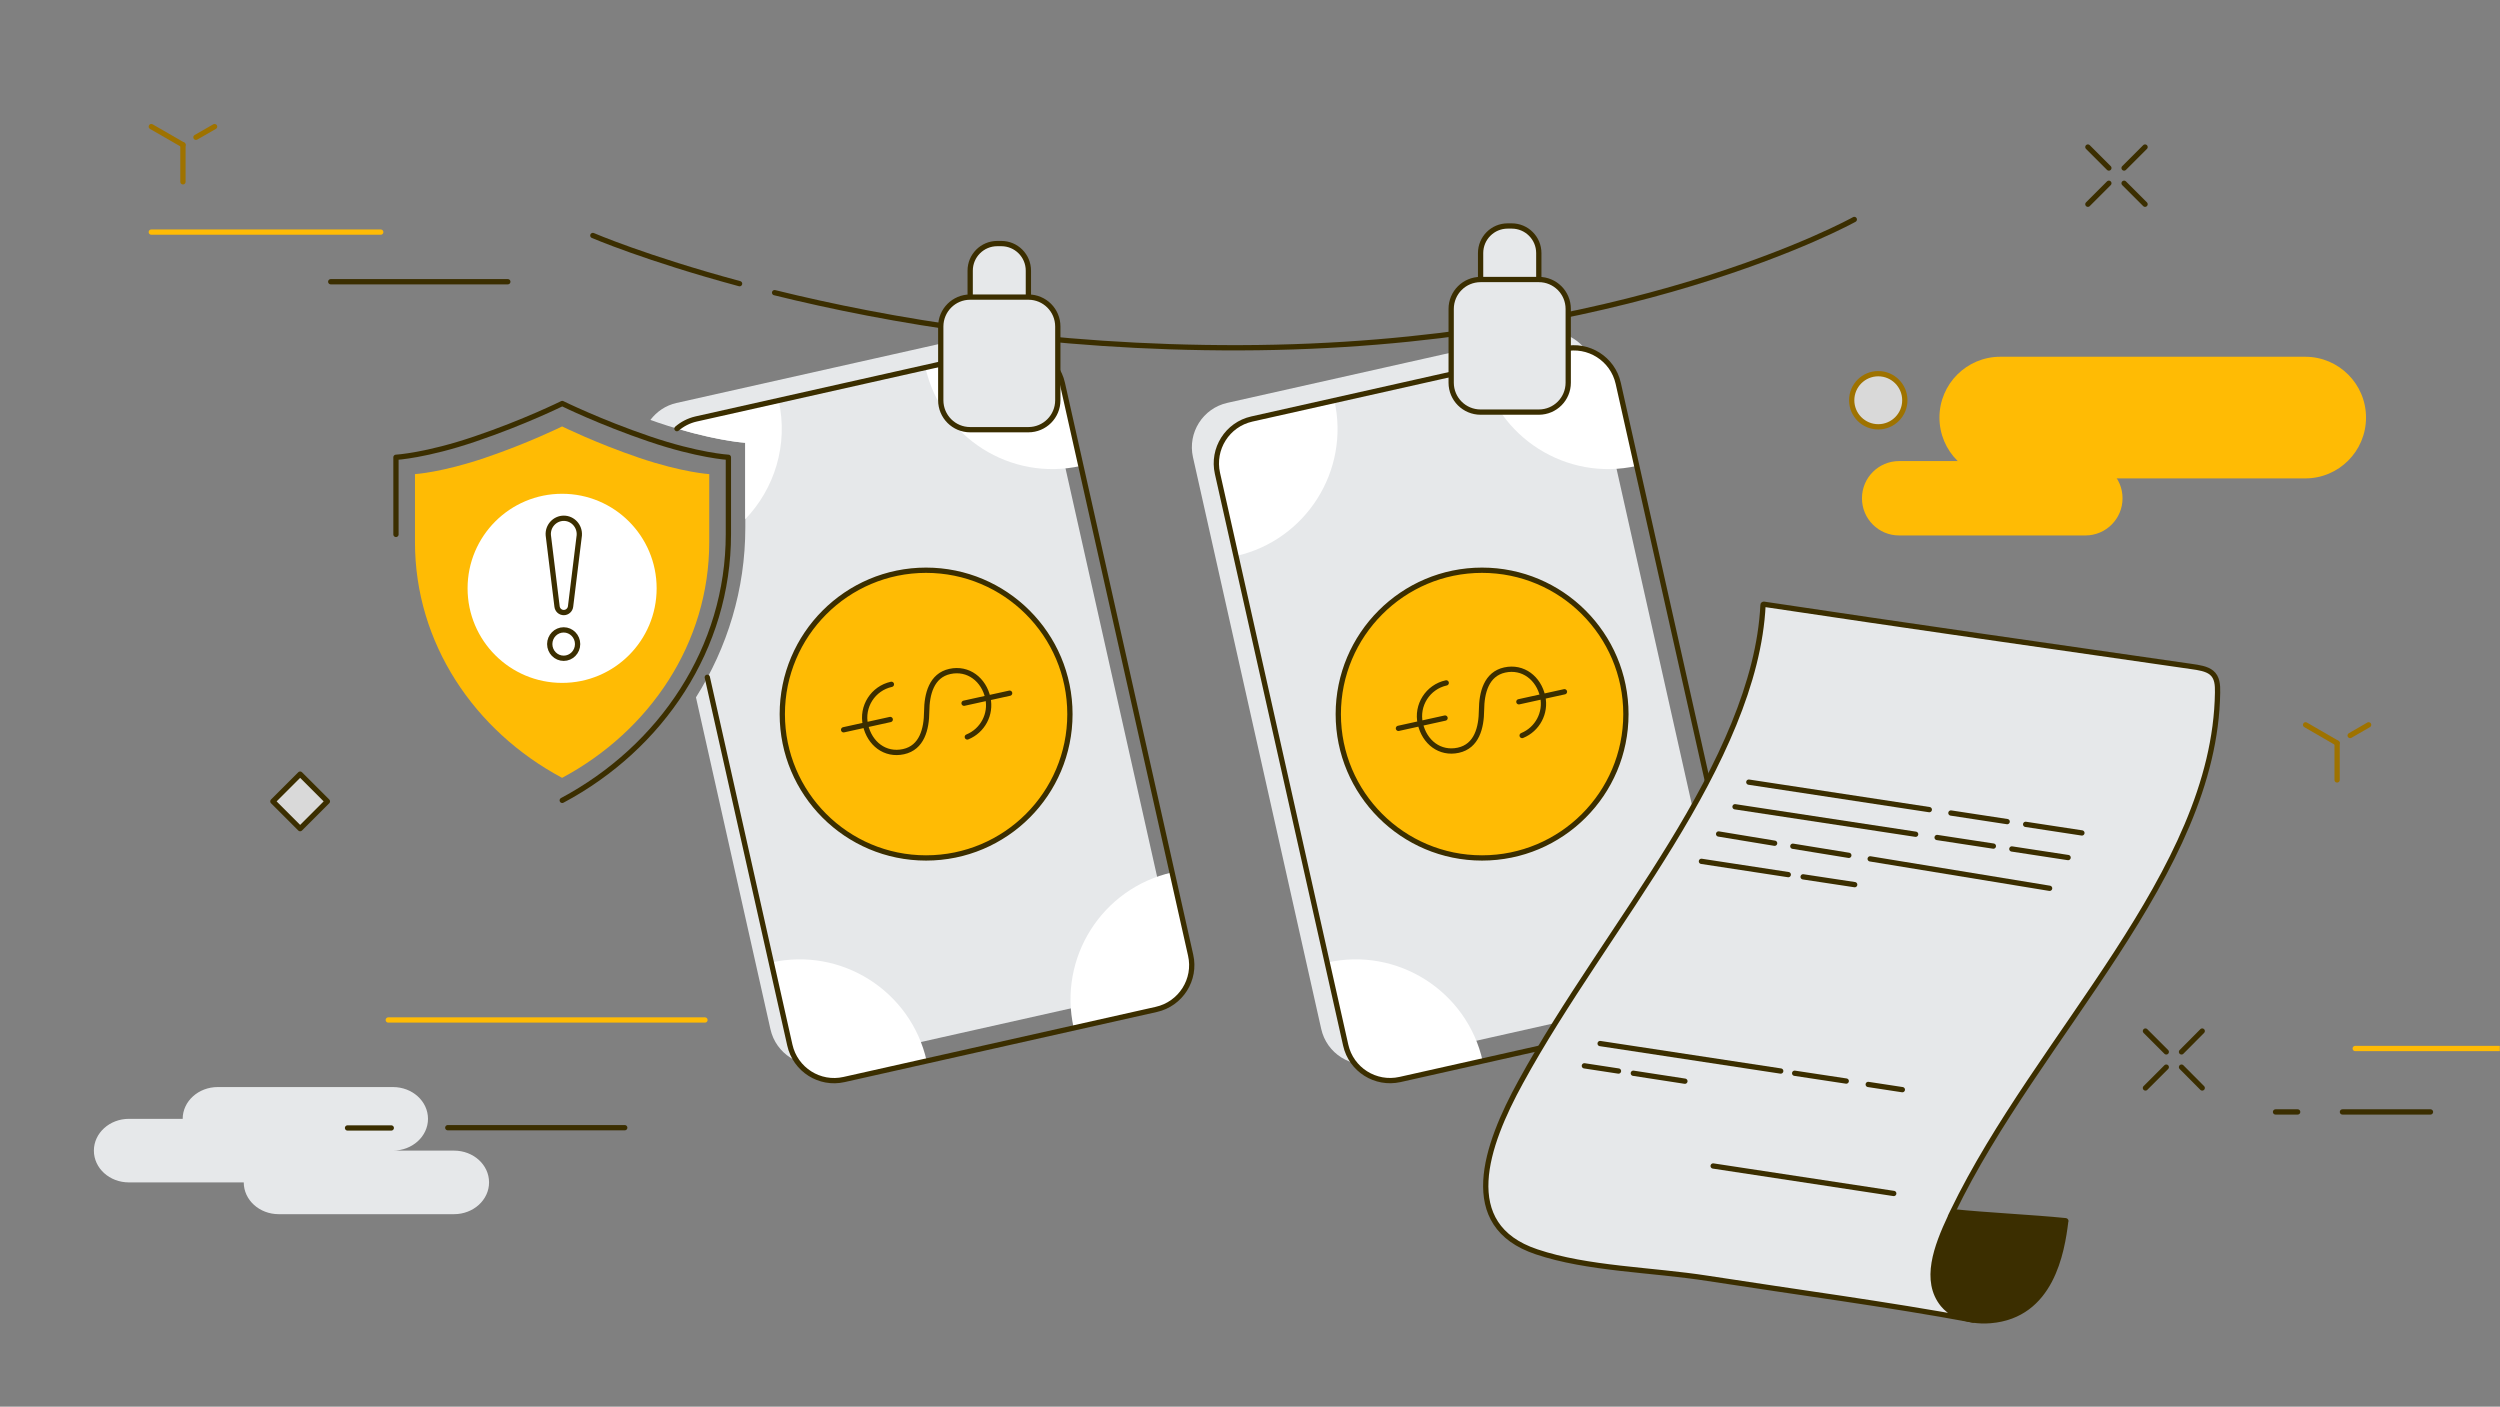 <svg width="1420" height="799" viewBox="0 0 1420 799" fill="none" xmlns="http://www.w3.org/2000/svg">
<rect x="0" y="0" width="1420" height="799" fill="#808080" stroke="none"/>
<g clip-path="url(#clip0_2546_1793)">
<mask id="mask0_2546_1793" style="mask-type:luminance" maskUnits="userSpaceOnUse" x="0" y="0" width="1420" height="799">
<path d="M1420 0H0V799H1420V0Z" fill="white"/>
</mask>
<g mask="url(#mask0_2546_1793)">
<path d="M185.958 455.186L170.478 439.702L154.998 455.186L170.478 470.671L185.958 455.186Z" fill="#D9D9D9" stroke="#3B2E00" stroke-width="3" stroke-linecap="round" stroke-linejoin="round"/>
<path d="M1066.85 242.437C1075.18 242.437 1081.94 235.681 1081.94 227.345C1081.94 219.01 1075.18 212.253 1066.85 212.253C1058.51 212.253 1051.76 219.01 1051.76 227.345C1051.76 235.681 1058.51 242.437 1066.85 242.437Z" fill="#D9D9D9" stroke="#9E7200" stroke-width="3" stroke-linecap="round" stroke-linejoin="round"/>
<path d="M257.893 653.552H223.206C234.152 653.552 243.101 645.488 243.101 635.501C243.101 625.513 234.226 617.449 223.206 617.449H123.659C112.713 617.449 103.764 625.513 103.764 635.501H73.219C62.273 635.501 53.324 643.565 53.324 653.552C53.324 663.54 62.199 671.604 73.219 671.604H138.45C138.45 681.591 147.325 689.655 158.345 689.655H257.893C268.839 689.655 277.788 681.591 277.788 671.604C277.788 661.616 268.913 653.552 257.893 653.552Z" fill="#E6E8EA"/>
<path d="M85.939 71.91L103.911 82.268" stroke="#9E7200" stroke-width="3" stroke-linecap="round" stroke-linejoin="round"/>
<path d="M121.884 71.91L111.308 77.977" stroke="#9E7200" stroke-width="3" stroke-linecap="round" stroke-linejoin="round"/>
<path d="M103.912 82.268V103.278" stroke="#9E7200" stroke-width="3" stroke-linecap="round" stroke-linejoin="round"/>
<path d="M197.395 640.68H222.245" stroke="#3B2E00" stroke-width="3" stroke-linecap="round" stroke-linejoin="round"/>
<path d="M220.544 579.35H400.411" stroke="#FFBB04" stroke-width="3" stroke-linecap="round" stroke-linejoin="round"/>
<path d="M254.343 640.532H354.852" stroke="#3B2E00" stroke-width="3" stroke-linecap="round" stroke-linejoin="round"/>
<path d="M85.939 131.835H216.254" stroke="#FFBB04" stroke-width="3" stroke-linecap="round" stroke-linejoin="round"/>
<path d="M187.854 160.022H288.438" stroke="#3B2E00" stroke-width="3" stroke-linecap="round" stroke-linejoin="round"/>
<path d="M1185.92 83.525L1197.83 95.436" stroke="#3B2E00" stroke-width="3" stroke-linecap="round" stroke-linejoin="round"/>
<path d="M1206.48 104.092L1218.39 116.003" stroke="#3B2E00" stroke-width="3" stroke-linecap="round" stroke-linejoin="round"/>
<path d="M1185.92 116.003L1197.83 104.092" stroke="#3B2E00" stroke-width="3" stroke-linecap="round" stroke-linejoin="round"/>
<path d="M1206.48 95.436L1218.39 83.525" stroke="#3B2E00" stroke-width="3" stroke-linecap="round" stroke-linejoin="round"/>
<path d="M1078.68 304.138H1184.52C1196.16 304.138 1205.6 294.698 1205.6 283.053V282.979C1205.6 271.335 1196.16 261.895 1184.52 261.895H1078.68C1067.04 261.895 1057.6 271.335 1057.6 282.979V283.053C1057.6 294.698 1067.04 304.138 1078.68 304.138Z" fill="#FFBB04"/>
<path d="M1136.15 271.734H1309.36C1328.43 271.734 1343.9 256.266 1343.9 237.185C1343.9 218.104 1328.43 202.636 1309.36 202.636H1136.15C1117.07 202.636 1101.61 218.104 1101.61 237.185C1101.61 256.266 1117.07 271.734 1136.15 271.734Z" fill="#FFBB04"/>
<path d="M1309.58 411.707L1327.48 422.064" stroke="#9E7200" stroke-width="3" stroke-linecap="round" stroke-linejoin="round"/>
<path d="M1345.38 411.707L1334.88 417.774" stroke="#9E7200" stroke-width="3" stroke-linecap="round" stroke-linejoin="round"/>
<path d="M1327.48 422.064V443.001" stroke="#9E7200" stroke-width="3" stroke-linecap="round" stroke-linejoin="round"/>
<path d="M1330.51 631.58H1380.51" stroke="#3B2E00" stroke-width="3" stroke-linecap="round" stroke-linejoin="round"/>
<path d="M1292.5 631.58H1305.07" stroke="#3B2E00" stroke-width="3" stroke-linecap="round" stroke-linejoin="round"/>
<path d="M1337.76 595.551H1467.41" stroke="#FFBB04" stroke-width="3" stroke-linecap="round" stroke-linejoin="round"/>
<path d="M1218.61 585.638L1230.44 597.475" stroke="#3B2E00" stroke-width="3" stroke-linecap="round" stroke-linejoin="round"/>
<path d="M1239.1 606.131L1250.86 617.968" stroke="#3B2E00" stroke-width="3" stroke-linecap="round" stroke-linejoin="round"/>
<path d="M1218.61 617.968L1230.44 606.131" stroke="#3B2E00" stroke-width="3" stroke-linecap="round" stroke-linejoin="round"/>
<path d="M1239.1 597.475L1250.86 585.638" stroke="#3B2E00" stroke-width="3" stroke-linecap="round" stroke-linejoin="round"/>
<path d="M665.181 533.406L592.332 208.628C589.226 194.719 575.396 185.915 561.492 189.097L384.214 228.899C378.001 230.304 372.972 233.855 369.422 238.516C370.901 239.034 372.38 239.552 373.859 240.07C404.478 250.427 423.338 251.537 423.338 251.537V299.699C423.338 334.84 413.131 367.762 395.307 396.097L437.611 584.602C440.718 598.51 454.548 607.314 468.452 604.133L645.73 564.331C659.634 561.224 668.435 547.389 665.255 533.48L665.181 533.406Z" fill="#E6E8EA"/>
<path d="M697.131 228.825L874.409 189.023C888.313 185.916 902.144 194.646 905.25 208.554L978.099 533.333C981.205 547.242 972.478 561.076 958.574 564.183L781.296 603.985C767.391 607.093 753.561 598.363 750.455 584.454L677.606 259.676C674.5 245.767 683.227 231.932 697.131 228.825Z" fill="#E6E8EA"/>
<path d="M525.696 208.702L572.586 198.197C586.49 195.09 600.32 203.82 603.426 217.728L613.928 264.632C574.065 273.584 534.571 248.504 525.622 208.702H525.696Z" fill="white"/>
<path d="M841.425 208.702L888.314 198.197C902.218 195.09 916.048 203.82 919.155 217.728L929.657 264.632C889.793 273.584 850.3 248.504 841.351 208.702H841.425Z" fill="white"/>
<path d="M607.716 405.64C607.716 450.769 571.106 487.316 525.992 487.316C480.877 487.316 444.342 450.695 444.342 405.64C444.342 360.585 480.951 323.891 525.992 323.891C571.032 323.891 607.716 360.437 607.716 405.64Z" fill="#FFBB04" stroke="#3B2E00" stroke-width="3" stroke-linecap="round" stroke-linejoin="round"/>
<path d="M442.197 227.419L395.308 237.924C391.166 238.886 387.542 240.81 384.51 243.399C408.768 250.649 423.264 251.463 423.264 251.463V294.964C439.905 277.652 447.892 252.647 442.271 227.419H442.197Z" fill="white"/>
<path d="M665.773 495.602L676.275 542.507C679.382 556.415 670.655 570.25 656.75 573.357L609.861 583.862C600.912 543.986 625.984 504.48 665.773 495.528V495.602Z" fill="white"/>
<path d="M438.056 546.724C477.845 537.772 517.413 562.852 526.362 602.654L479.472 613.159C465.568 616.266 451.738 607.536 448.632 593.628L438.13 546.724H438.056Z" fill="white"/>
<path d="M923.518 405.64C923.518 450.769 886.908 487.316 841.794 487.316C796.679 487.316 760.144 450.695 760.144 405.64C760.144 360.585 796.753 323.891 841.794 323.891C886.834 323.891 923.518 360.437 923.518 405.64Z" fill="#FFBB04" stroke="#3B2E00" stroke-width="3" stroke-linecap="round" stroke-linejoin="round"/>
<path d="M711.035 237.999L757.925 227.493C766.874 267.295 741.802 306.875 702.012 315.827L691.51 268.923C688.404 255.014 697.131 241.18 711.035 238.073V237.999Z" fill="white"/>
<path d="M981.575 495.602L992.077 542.507C995.183 556.415 986.456 570.25 972.552 573.357L925.663 583.862C916.714 543.986 941.786 504.48 981.575 495.528V495.602Z" fill="white"/>
<path d="M753.857 546.724C793.647 537.772 833.215 562.852 842.164 602.654L795.274 613.159C781.37 616.266 767.54 607.536 764.433 593.628L753.931 546.724H753.857Z" fill="white"/>
<path d="M401.742 384.704L448.632 593.627C451.738 607.536 465.568 616.34 479.472 613.158L656.75 573.356C670.655 570.249 679.456 556.415 676.275 542.506L603.426 217.727C600.32 203.819 586.49 195.015 572.586 198.196L395.308 237.998C391.166 238.96 387.542 240.884 384.51 243.473" stroke="#3B2E00" stroke-width="3" stroke-linecap="round" stroke-linejoin="round"/>
<path d="M711.035 237.999L888.313 198.197C902.218 195.09 916.048 203.82 919.154 217.728L992.003 542.507C995.109 556.415 986.382 570.25 972.478 573.357L795.2 613.159C781.296 616.266 767.466 607.537 764.359 593.628L691.51 268.849C688.404 254.941 697.131 241.106 711.035 237.999Z" stroke="#3B2E00" stroke-width="3" stroke-linecap="round" stroke-linejoin="round"/>
<path d="M420.083 161.132C366.907 146.78 336.732 133.759 336.732 133.759" stroke="#3B2E00" stroke-width="3" stroke-linecap="round" stroke-linejoin="round"/>
<path d="M1053.24 124.659C1053.24 124.659 923.444 197.013 704.232 197.531C595.587 197.827 504.396 182.143 439.979 166.237" stroke="#3B2E00" stroke-width="3" stroke-linecap="round" stroke-linejoin="round"/>
<path d="M568.74 138.346H566.447C557.942 138.346 551.063 145.226 551.063 153.734V185.472H584.123V153.734C584.123 145.226 577.245 138.346 568.74 138.346Z" fill="#E6E8EA" stroke="#3B2E00" stroke-width="3" stroke-linecap="round" stroke-linejoin="round"/>
<path d="M584.124 168.752H551.064C541.819 168.752 534.35 176.224 534.35 185.472V227.345C534.35 236.593 541.819 244.065 551.064 244.065H584.124C593.368 244.065 600.838 236.593 600.838 227.345V185.472C600.838 176.224 593.368 168.752 584.124 168.752Z" fill="#E6E8EA" stroke="#3B2E00" stroke-width="3" stroke-linecap="round" stroke-linejoin="round"/>
<path d="M858.657 128.358H856.364C847.859 128.358 840.98 135.239 840.98 143.747V175.485H874.04V143.747C874.04 135.239 867.162 128.358 858.657 128.358Z" fill="#E6E8EA" stroke="#3B2E00" stroke-width="3" stroke-linecap="round" stroke-linejoin="round"/>
<path d="M874.04 158.765H840.98C831.735 158.765 824.266 166.237 824.266 175.484V217.358C824.266 226.606 831.735 234.078 840.98 234.078H874.04C883.284 234.078 890.754 226.606 890.754 217.358V175.484C890.754 166.237 883.284 158.765 874.04 158.765Z" fill="#E6E8EA" stroke="#3B2E00" stroke-width="3" stroke-linecap="round" stroke-linejoin="round"/>
<path d="M479.176 414.518L505.653 408.674M547.587 399.426L573.473 393.73M506.318 388.699C495.89 390.992 489.234 401.35 491.601 411.855C493.967 422.361 502.695 429.241 513.197 426.947C523.699 424.654 526.287 414.075 526.361 404.161C526.435 394.248 529.098 383.668 539.526 381.375C549.954 379.081 558.829 386.036 561.122 396.467C563.119 405.715 558.163 415.036 549.436 418.587" stroke="#3B2E00" stroke-width="3" stroke-linecap="round" stroke-linejoin="round"/>
<path d="M794.312 413.705L820.79 407.861M862.724 398.613L888.609 392.916M821.455 387.885C811.027 390.179 804.371 400.536 806.738 411.042C809.104 421.547 817.831 428.427 828.333 426.134C838.835 423.84 841.424 413.261 841.498 403.348C841.572 393.434 844.234 382.855 854.662 380.561C865.091 378.268 873.966 385.222 876.258 395.654C878.255 404.901 873.3 414.223 864.573 417.774" stroke="#3B2E00" stroke-width="3" stroke-linecap="round" stroke-linejoin="round"/>
<path d="M1173.35 693.503C1171.2 711.406 1165.07 747.287 1130.53 750.099C1127.13 750.394 1123.8 750.246 1120.77 749.803C1113.44 748.693 1107.38 745.586 1103.61 740.999C1092.59 727.386 1099.76 708.151 1107.9 690.987C1108.34 690.1 1108.78 689.138 1109.23 688.25C1128.09 690.248 1154.27 691.431 1173.2 693.355C1173.35 693.355 1173.42 693.429 1173.42 693.503H1173.35Z" fill="#3B2E00" stroke="#3B2E00" stroke-width="3" stroke-linecap="round" stroke-linejoin="round"/>
<path d="M1107.9 690.987C1099.83 708.151 1092.59 727.46 1103.61 740.999C1107.38 745.585 1113.44 748.693 1120.77 749.802C1071.29 740.629 1020.48 733.97 970.112 726.128C938.014 721.098 901.775 720.802 872.783 711.036C827.816 696.018 843.939 650.667 863.76 614.564C888.684 568.992 921.595 524.751 949.182 479.622C976.768 434.641 999.326 387.737 1001.4 343.496C1001.4 343.348 1001.62 343.2 1001.84 343.2C1082.6 355.333 1163.73 366.874 1244.72 378.563C1248.93 379.155 1253.37 379.821 1256.11 382.04C1259.44 384.704 1259.66 389.143 1259.58 393.36C1258.11 496.12 1157.6 587.783 1109.15 688.25C1108.71 689.138 1108.27 690.099 1107.82 690.987H1107.9Z" fill="#E6E8EA" stroke="#3B2E00" stroke-width="3" stroke-linecap="round" stroke-linejoin="round"/>
<path d="M993.335 444.259L1095.84 459.869" stroke="#3B2E00" stroke-width="3" stroke-linecap="round" stroke-linejoin="round"/>
<path d="M908.874 592.74L1011.45 608.35" stroke="#3B2E00" stroke-width="3" stroke-linecap="round" stroke-linejoin="round"/>
<path d="M973.07 662.282L1075.65 677.892" stroke="#3B2E00" stroke-width="3" stroke-linecap="round" stroke-linejoin="round"/>
<path d="M1108.12 461.793L1140.07 466.676" stroke="#3B2E00" stroke-width="3" stroke-linecap="round" stroke-linejoin="round"/>
<path d="M1150.57 468.229L1182.52 473.111" stroke="#3B2E00" stroke-width="3" stroke-linecap="round" stroke-linejoin="round"/>
<path d="M985.495 458.241L1088.08 473.851" stroke="#3B2E00" stroke-width="3" stroke-linecap="round" stroke-linejoin="round"/>
<path d="M966.414 489.239L1015.74 496.785" stroke="#3B2E00" stroke-width="3" stroke-linecap="round" stroke-linejoin="round"/>
<path d="M1024.17 498.044L1053.46 502.483" stroke="#3B2E00" stroke-width="3" stroke-linecap="round" stroke-linejoin="round"/>
<path d="M1061.15 615.97L1080.53 618.929" stroke="#3B2E00" stroke-width="3" stroke-linecap="round" stroke-linejoin="round"/>
<path d="M899.925 605.391L919.302 608.35" stroke="#3B2E00" stroke-width="3" stroke-linecap="round" stroke-linejoin="round"/>
<path d="M1019.37 609.607L1048.66 614.046" stroke="#3B2E00" stroke-width="3" stroke-linecap="round" stroke-linejoin="round"/>
<path d="M927.733 609.607L957.021 614.12" stroke="#3B2E00" stroke-width="3" stroke-linecap="round" stroke-linejoin="round"/>
<path d="M1100.28 475.701L1132.23 480.584" stroke="#3B2E00" stroke-width="3" stroke-linecap="round" stroke-linejoin="round"/>
<path d="M1142.73 482.212L1174.68 487.095" stroke="#3B2E00" stroke-width="3" stroke-linecap="round" stroke-linejoin="round"/>
<path d="M1164.18 504.554L1062.26 487.834" stroke="#3B2E00" stroke-width="3" stroke-linecap="round" stroke-linejoin="round"/>
<path d="M1050.13 485.837L1018.33 480.658" stroke="#3B2E00" stroke-width="3" stroke-linecap="round" stroke-linejoin="round"/>
<path d="M1007.98 478.956L976.176 473.703" stroke="#3B2E00" stroke-width="3" stroke-linecap="round" stroke-linejoin="round"/>
<path d="M402.851 269.219V307.911C402.851 365.099 369.274 415.037 319.278 441.818C269.282 415.111 235.705 365.173 235.705 307.985V269.293C235.705 269.293 250.867 268.405 275.495 260.045C300.123 251.685 319.278 242.216 319.278 242.216C319.278 242.216 338.433 251.685 363.061 260.045C387.689 268.405 402.851 269.293 402.851 269.293V269.219Z" fill="#FFBB04"/>
<path d="M224.907 303.546V259.749C224.907 259.749 242.066 258.787 269.874 249.317C297.682 239.922 319.352 229.194 319.352 229.194C319.352 229.194 340.948 239.848 368.83 249.317C396.638 258.787 413.723 259.749 413.723 259.749V303.472C413.723 368.058 375.782 424.505 319.352 454.616" stroke="#3B2E00" stroke-width="3" stroke-linecap="round" stroke-linejoin="round"/>
<path d="M319.279 387.885C348.936 387.885 372.972 363.841 372.972 334.174C372.972 304.508 348.936 280.464 319.279 280.464C289.621 280.464 265.585 304.508 265.585 334.174C265.585 363.841 289.621 387.885 319.279 387.885Z" fill="white"/>
<path d="M328.079 365.838C328.079 370.277 324.529 373.902 320.165 373.902C315.802 373.902 312.252 370.277 312.252 365.838C312.252 361.4 315.802 357.774 320.165 357.774C324.529 357.774 328.079 361.4 328.079 365.838Z" stroke="#3B2E00" stroke-width="3" stroke-linecap="round" stroke-linejoin="round"/>
<path d="M320.24 347.935C318.243 347.935 316.616 346.455 316.394 344.458L311.439 304.064C310.995 298.811 315.137 294.372 320.24 294.372C325.343 294.372 329.411 298.811 329.041 304.064L324.086 344.458C323.864 346.455 322.163 347.935 320.24 347.935Z" stroke="#3B2E00" stroke-width="3" stroke-linecap="round" stroke-linejoin="round"/>
</g>
</g>
<defs>
<clipPath id="clip0_2546_1793">
<rect width="1420" height="799" fill="white"/>
</clipPath>
</defs>
</svg>
